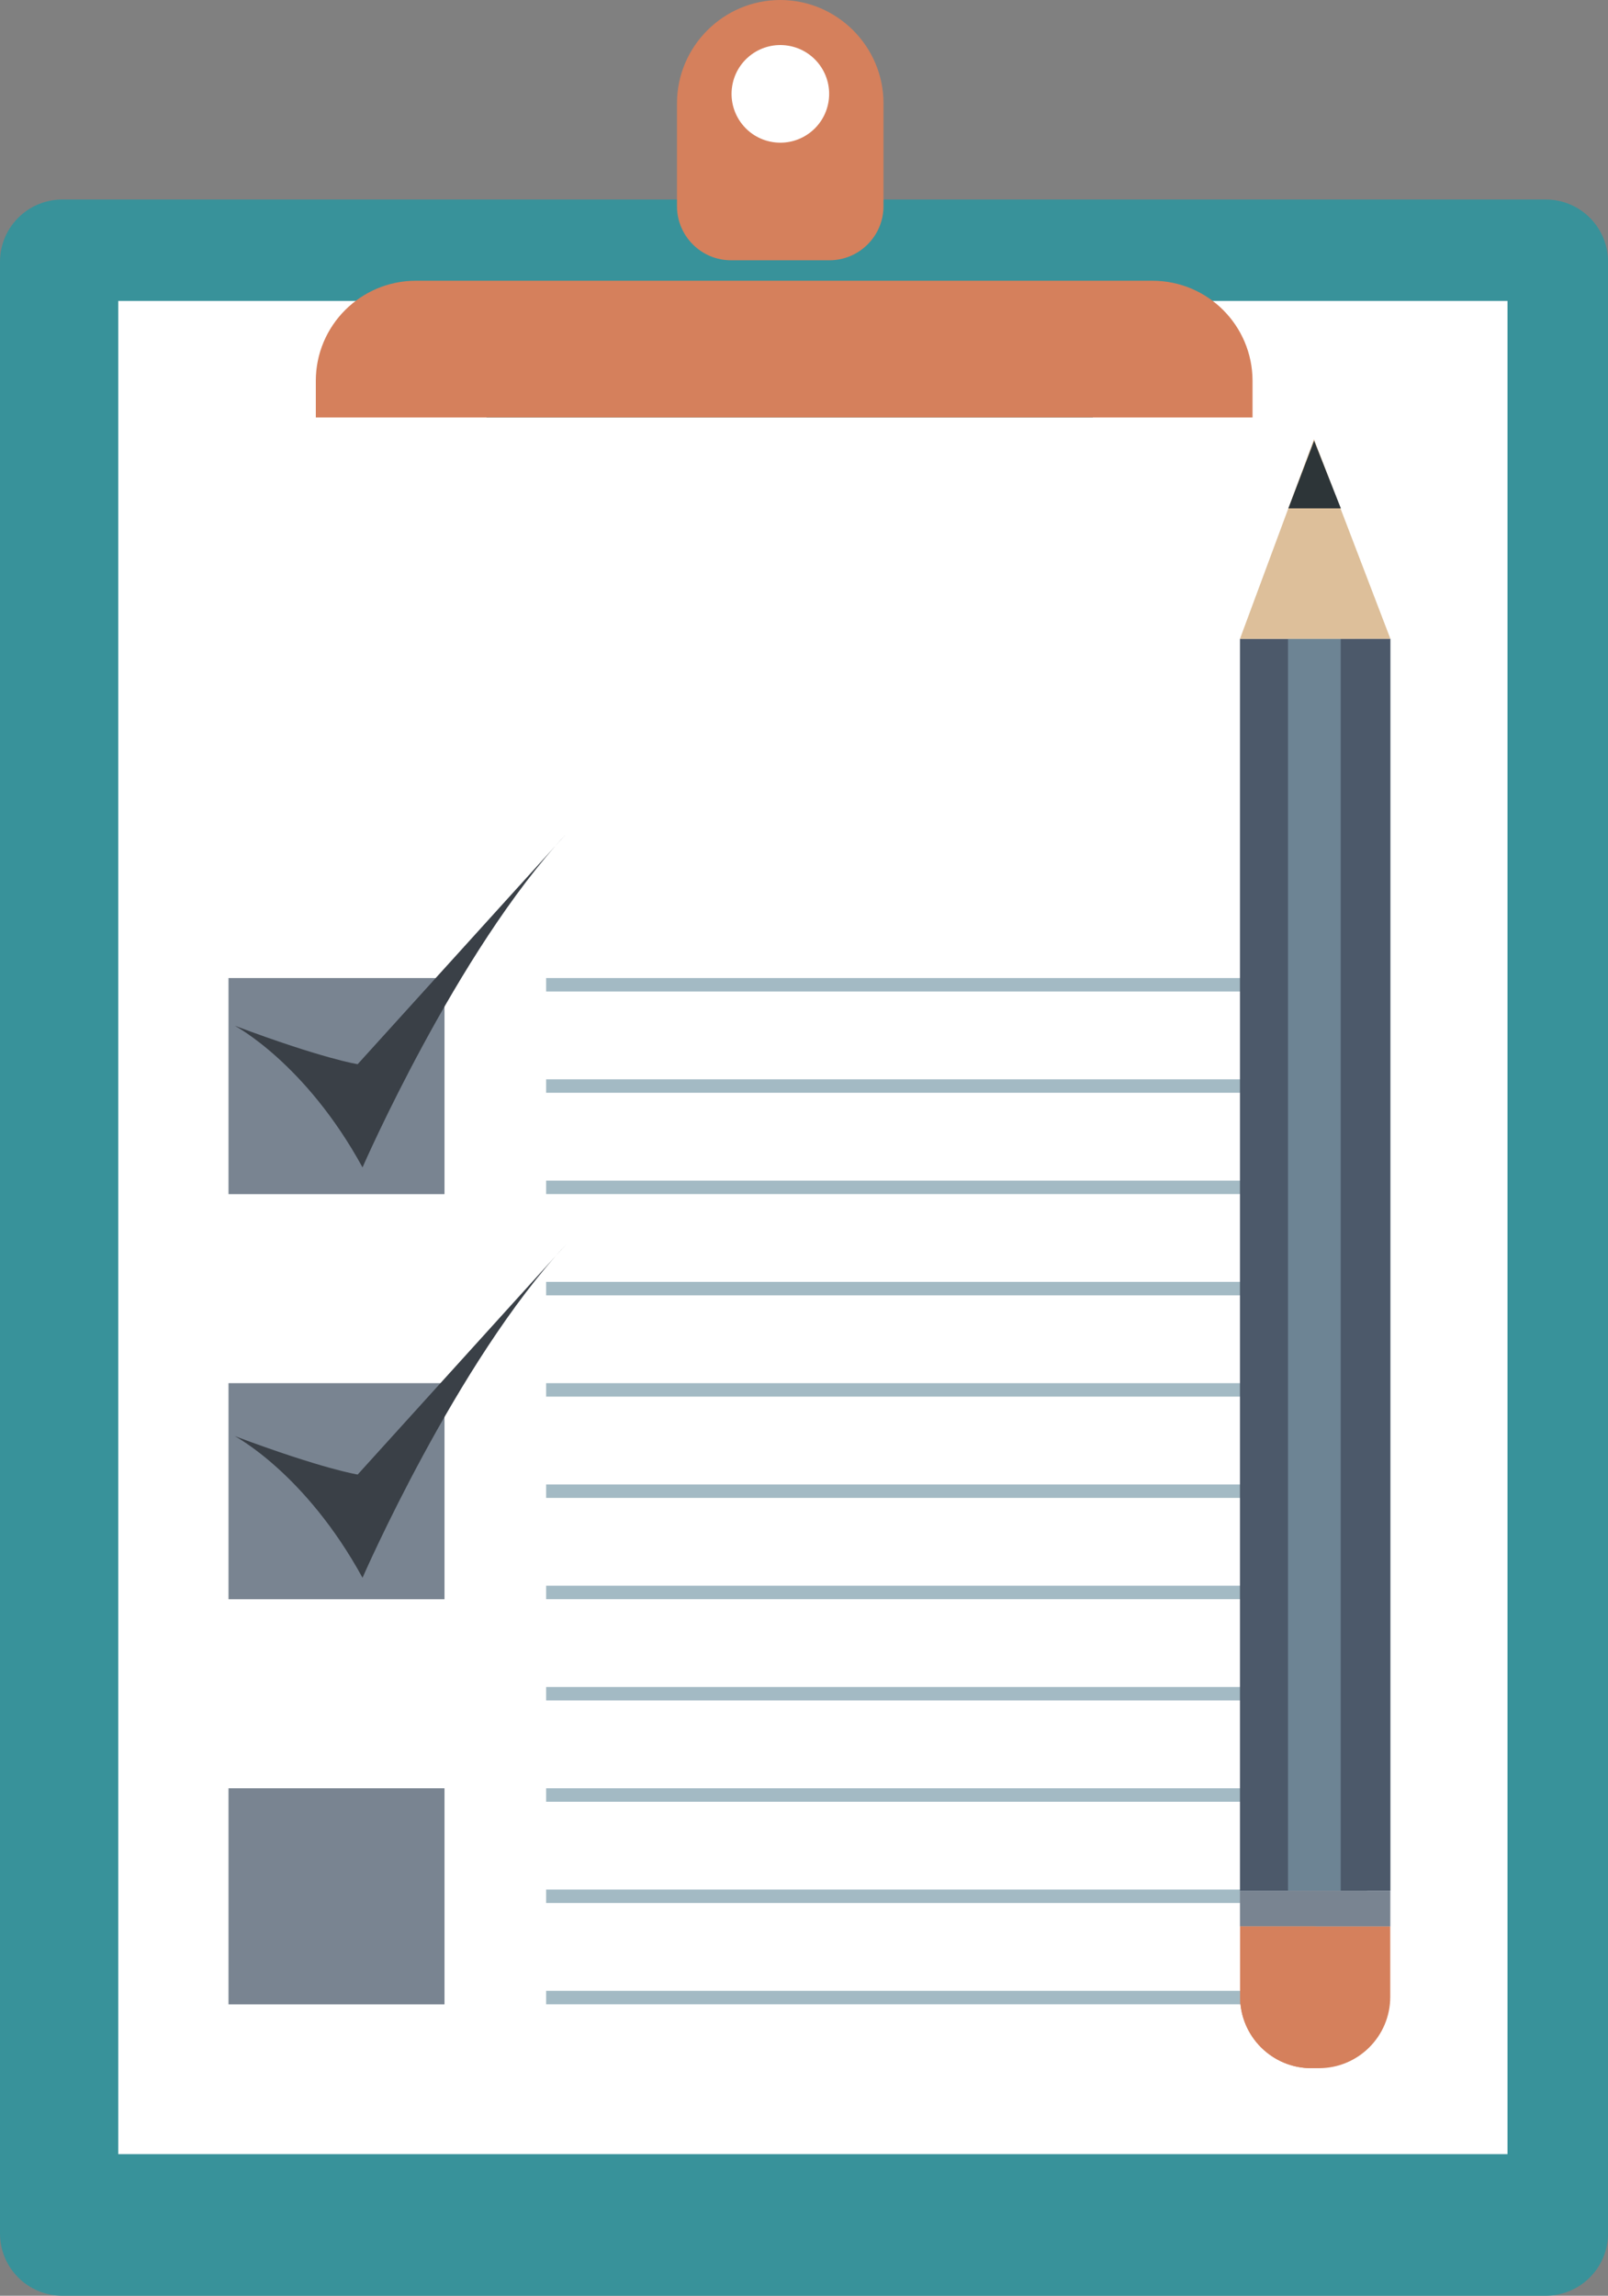 <svg xmlns="http://www.w3.org/2000/svg" xmlns:xlink="http://www.w3.org/1999/xlink" x="0px" y="0px" viewBox="0 0 2389 3409.2" style="enable-background:new 0 0 2389 3409.2;" xml:space="preserve"><rect x="0" y="0" width="2389" height="3409.2" fill="#808080" stroke="none"/> <style type="text/css"> .st0{fill:#38929A;} .st1{fill:#FFFFFF;} .st2{fill:#798491;} .st3{fill:#D5805C;} .st4{fill:#A3BAC4;} .st5{fill:#3A4047;} .st6{fill:#4C596A;} .st7{fill:#6D8494;} .st8{fill:#DDBF9A;} .st9{fill:#2D3538;} </style> <g id="Layer_2"> </g> <g id="Layer_1"> <path class="st0" d="M2296.5,3409.2H92.5c-51.1,0-92.5-41.4-92.5-92.5V388.8c0-51.1,41.4-92.5,92.5-92.5h2204.1 c51.1,0,92.5,41.4,92.5,92.5v2927.9C2389,3367.8,2347.6,3409.2,2296.5,3409.2z"></path> <rect x="175.7" y="446.9" class="st1" width="2064" height="2752"></rect> <rect x="339.5" y="1452.4" class="st2" width="320.9" height="320.9"></rect> <rect x="339.5" y="2054" class="st2" width="320.9" height="320.9"></rect> <rect x="339.5" y="2655.6" class="st2" width="320.9" height="320.9"></rect> <path class="st0" d="M1525.9,333.6H820.7c-54,0-97.8,43.8-97.8,97.8v188.5h900.7V431.4C1623.7,377.4,1579.9,333.6,1525.9,333.6z"></path> <path class="st3" d="M1232.5,386.5h-146.6c-44.1,0-80.1-36.1-80.1-80.1V153.4c0-84.4,69-153.4,153.4-153.4h0 c84.4,0,153.4,69,153.4,153.4v152.9C1312.6,350.4,1276.5,386.5,1232.5,386.5z"></path> <ellipse transform="matrix(0.16 -0.987 0.987 0.16 836.343 1261.637)" class="st1" cx="1159.6" cy="139.3" rx="72.5" ry="72.5"></ellipse> <path class="st3" d="M1712.1,416.9H617.9c-82.1,0-148.7,66.6-148.7,148.7v54.3h1391.7v-54.3 C1860.8,483.4,1794.3,416.9,1712.1,416.9z"></path> <rect x="811.4" y="1452.4" class="st4" width="1219.7" height="20"></rect> <rect x="811.4" y="1602.8" class="st4" width="1219.7" height="20"></rect> <rect x="811.4" y="1753.2" class="st4" width="1219.7" height="20"></rect> <rect x="811.4" y="1903.6" class="st4" width="1219.7" height="20"></rect> <rect x="811.4" y="2054" class="st4" width="1219.7" height="20"></rect> <rect x="811.4" y="2204.4" class="st4" width="1219.7" height="20"></rect> <rect x="811.4" y="2354.8" class="st4" width="1219.7" height="20"></rect> <rect x="811.4" y="2505.2" class="st4" width="1219.7" height="20"></rect> <rect x="811.4" y="2655.6" class="st4" width="1219.7" height="20"></rect> <rect x="811.4" y="2806" class="st4" width="1219.7" height="20"></rect> <rect x="811.4" y="2956.4" class="st4" width="1219.7" height="20"></rect> <g> <rect x="1124.9" y="845.9" class="st1" width="96.9" height="335.1"></rect> <rect x="1124.9" y="845.9" transform="matrix(-1.836970e-16 1 -1 -1.836970e-16 2186.827 -159.856)" class="st1" width="96.9" height="335.1"></rect> </g> <path class="st5" d="M348.7,1523.2c0,0,105.1,55.3,189.9,210.4c0,0,139.5-320.5,302.3-494.8l-309.5,341.5 C531.4,1580.4,480.2,1572.5,348.7,1523.2z"></path> <path class="st5" d="M348.7,2132.6c0,0,105.1,55.3,189.9,210.4c0,0,139.5-320.5,302.3-494.8l-309.5,341.5 C531.4,2189.7,480.2,2181.8,348.7,2132.6z"></path> <rect x="1842.2" y="948.7" class="st6" width="223.3" height="1859.1"></rect> <rect x="1913.6" y="948.6" class="st7" width="78.5" height="1859.2"></rect> <rect x="1992.1" y="948.6" class="st6" width="73.4" height="1859.2"></rect> <rect x="1842.2" y="2807.8" class="st2" width="223.4" height="53.1"></rect> <path class="st3" d="M1959.5,3071.3h-11.1c-58.6,0-106-47.5-106-106v-104.4h223.1v104.4C2065.5,3023.8,2018.1,3071.3,1959.5,3071.3 z"></path> <path class="st3" d="M1954,3071.3h-5.6c-58.5,0-106-47.4-106-106v-104.5H1954V3071.3z"></path> <polygon class="st8" points="1842.2,948.7 1952.2,652.2 2065.7,948.6 "></polygon> <polygon class="st9" points="1916.4,754.9 1992.1,754.9 1952.4,654.5 1914.1,754.9 "></polygon> <path class="st0" d="M1598.8,1986.3c0-0.1,0-0.2,0-0.3c0-0.1,0-0.2,0-0.3V1986.3z"></path> </g> </svg>